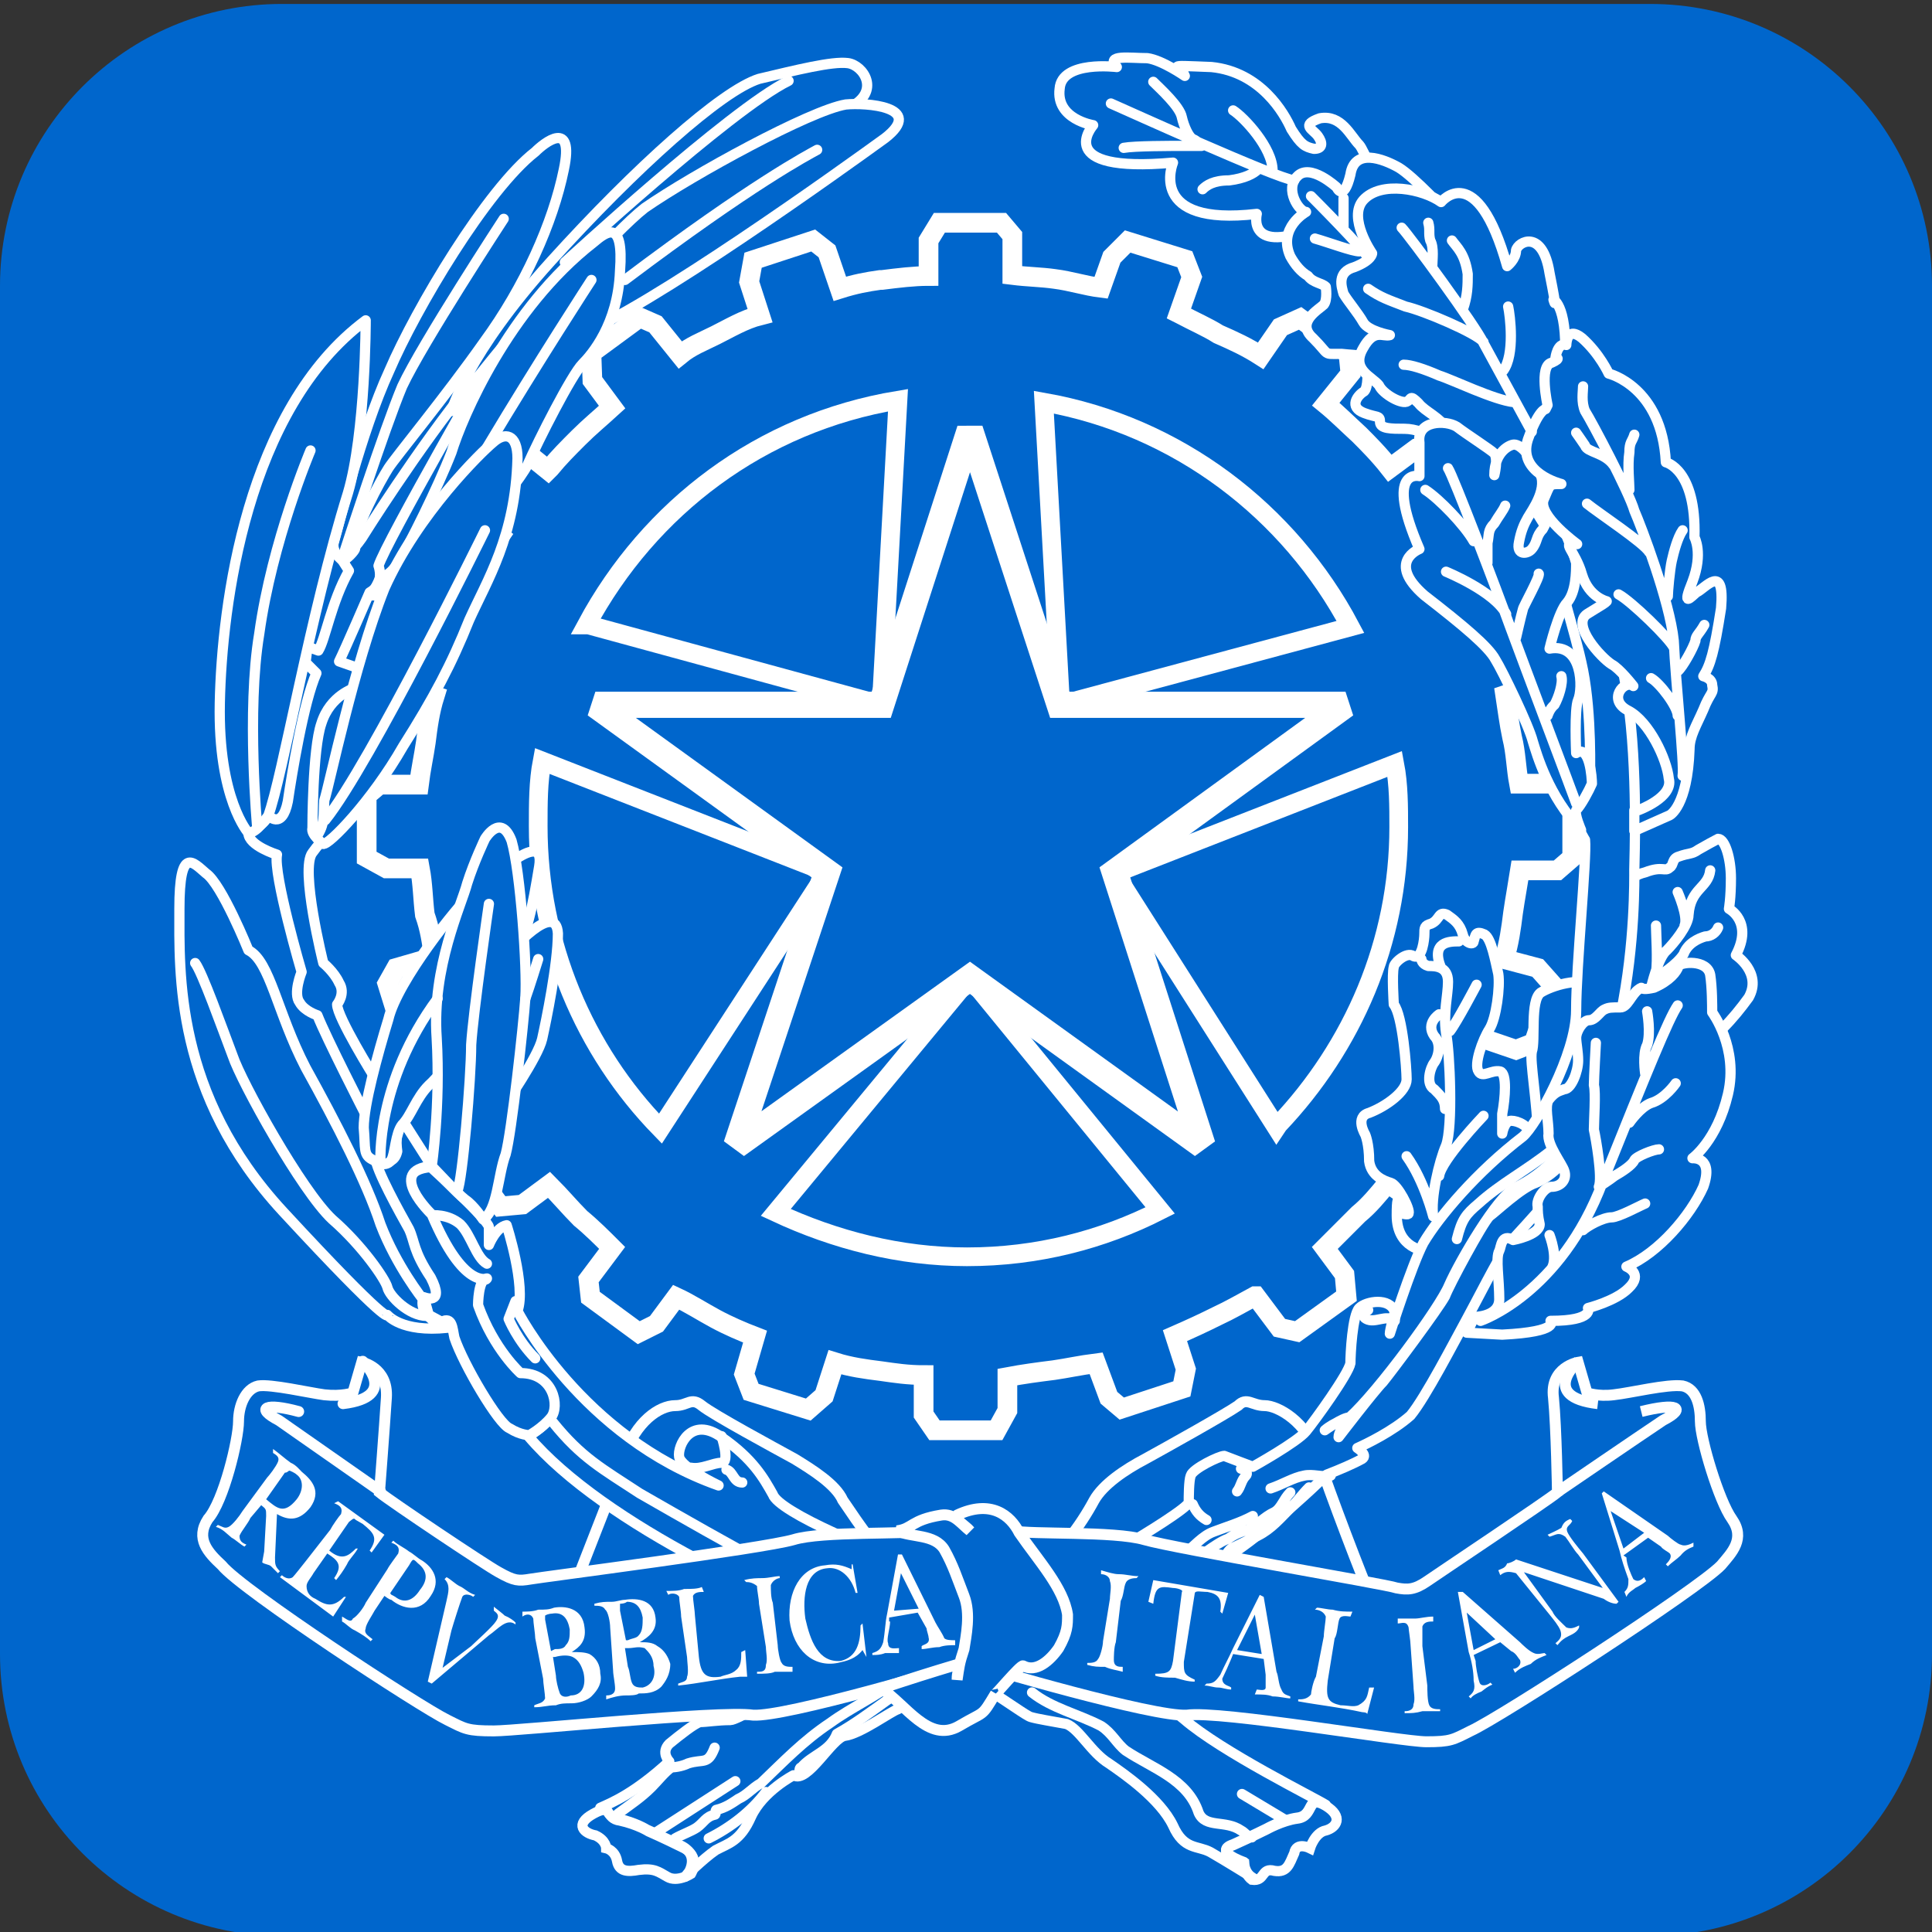 <?xml version="1.0" encoding="utf-8"?>
<!-- Generator: Adobe Illustrator 24.3.0, SVG Export Plug-In . SVG Version: 6.00 Build 0)  -->
<svg version="1.1" id="Layer_1" xmlns="http://www.w3.org/2000/svg" xmlns:xlink="http://www.w3.org/1999/xlink" x="0px" y="0px"
	 viewBox="0 0 196 196" style="enable-background:new 0 0 196 196;" xml:space="preserve">
<rect x="0" y="0" width="196" height="196" fill="#333333" stroke="none"/>
<style type="text/css">
	.st0{fill:#0066CC;}
	.st1{fill-rule:evenodd;clip-rule:evenodd;fill:none;stroke:#FFFFFF;stroke-width:1.997;stroke-miterlimit:2.613;}
	.st2{fill-rule:evenodd;clip-rule:evenodd;fill:none;stroke:#FFFFFF;stroke-width:1.109;stroke-miterlimit:2.613;}
	.st3{fill-rule:evenodd;clip-rule:evenodd;fill:none;stroke:#FFFFFF;stroke-width:1.898;stroke-miterlimit:2.613;}
	
		.st4{fill-rule:evenodd;clip-rule:evenodd;fill:#0066CC;stroke:#FFFFFF;stroke-width:1.037;stroke-linecap:round;stroke-linejoin:round;stroke-miterlimit:2.613;}
	.st5{fill-rule:evenodd;clip-rule:evenodd;fill:none;stroke:#FFFFFF;stroke-width:1.036;stroke-miterlimit:10;}
	.st6{fill:none;stroke:#FFFFFF;stroke-width:1.037;stroke-linecap:round;stroke-linejoin:round;stroke-miterlimit:2.613;}
	.st7{fill-rule:evenodd;clip-rule:evenodd;fill:#0066CC;stroke:#FFFFFF;stroke-width:1.109;stroke-miterlimit:2.613;}
	.st8{fill:none;stroke:#FFFFFF;stroke-width:1.109;stroke-linecap:round;stroke-linejoin:round;stroke-miterlimit:2.613;}
	.st9{fill:none;stroke:#FFFFFF;stroke-width:1.109;stroke-miterlimit:2.613;}
	.st10{fill-rule:evenodd;clip-rule:evenodd;fill:#FFFFFF;}
	.st11{fill-rule:evenodd;clip-rule:evenodd;fill:none;stroke:#FFFFFF;stroke-width:2.657;stroke-miterlimit:2.613;}
</style>
<g>
	<g>
		<path class="st0" d="M167.4,196.4H28.6C12.8,196.4,0,183.6,0,167.8V29C0,13.2,12.8,0.4,28.6,0.4h138.8C183.2,0.4,196,13.2,196,29
			v138.8C196,183.6,183.2,196.4,167.4,196.4z"/>
	</g>
</g>
<g>
	<path class="st1" d="M111.2,138.3c-1.6,0.2-2.9,0.5-4.3,0.7c-1.6,0.2-3.1,0.4-4.7,0.7v3.4l-1.1,2h-6.3l-1.1-1.6v-4
		c-1.6,0-2.9-0.2-4.3-0.4c-1.6-0.2-3.1-0.4-4.7-0.9l-1.1,3.4l-1.6,1.4l-5.8-1.8l-0.7-1.8l1.1-3.8c-1.3-0.5-2.7-1.1-4-1.8
		c-1.3-0.7-2.7-1.6-4-2.2l-2,2.7l-1.8,0.9l-4.9-3.6l-0.2-1.8l2.4-3.2l-0.1-0.1c-0.9-0.9-2-2-3.1-2.9c-1.1-1.1-2-2.2-3.2-3.4l-2.7,2
		l-2.2,0.2l-3.8-5.1l0.7-1.8l3.1-2.2c-0.9-1.3-1.6-2.7-2.3-3.8c-0.7-1.3-1.1-2.9-1.8-4.3l0,0l-3.4,1.1l-2.2-0.7l-1.8-5.8l0.9-1.6
		l3.8-1.1c-0.2-1.6-0.4-2.9-0.9-4.3c-0.2-1.6-0.2-3.1-0.5-4.7h-3.4l-2-1.1v-6.3l1.3-1.1h4c0.2-1.6,0.5-2.9,0.7-4.3
		c0.2-1.6,0.4-3.1,0.9-4.7l-3.4-1.1l-1.6-1.6l2-6.1l1.8-0.4l3.8,1.1c0.5-1.3,1.1-2.7,1.8-4.1c0.7-1.3,1.3-2.7,2.2-4l-2.7-2l-1.1-2
		l3.8-5.2h1.8l3.1,2.5l0.2-0.2c0.9-1.1,1.8-2,2.9-3.1c1.1-1.1,2.2-2,3.4-3.1l-2-2.7L60,35.8l4.9-3.6l1.6,0.7l2.5,3.1
		c1.1-0.9,2.2-1.3,3.6-2c1.4-0.7,2.9-1.6,4.5-2l-1.1-3.4l0.4-2.2l6.1-2l1.4,1.1l1.3,3.8c1.6-0.5,2.7-0.7,4.1-0.9h0.2
		c1.6-0.2,3.2-0.4,4.7-0.4v-3.6l1.1-1.8h6.3l1.1,1.3v4c1.6,0.2,2.9,0.2,4.3,0.4c1.6,0.2,3.1,0.7,4.7,0.9l1.1-3.1l1.6-1.6l5.8,1.8
		l0.7,1.8l-1.3,3.7l0.2,0.1c1.3,0.7,2.7,1.3,3.8,2c1.6,0.7,2.9,1.3,4.3,2.2l2-2.9l2-0.9l4.9,3.6l0.2,2l-2.5,3.1
		c1.1,0.9,2.2,2,3.4,3.1c0.9,0.9,2,2,3.1,3.4l2.7-2l2.3-0.2l3.8,4.9l-0.7,1.8l-3.1,2.2v0.2c0.7,1.1,1.6,2.5,2,3.8
		c0.9,1.3,1.4,2.7,2,4.3l3.4-1.1l2.2,0.4l1.8,5.8l-0.9,1.6l-3.8,1.3c0.2,1.3,0.4,2.9,0.7,4.3c0.4,1.6,0.4,3.1,0.7,4.7h3.4l2,1.1V87
		l-1.5,1.3h-3.8c-0.2,1.3-0.5,2.9-0.7,4.3c-0.2,1.6-0.4,3.1-0.9,4.7l3.4,0.9l1.6,1.8l-2,5.8l-1.8,0.7l-3.8-1.3v0.2
		c-0.5,1.3-1.1,2.7-1.8,3.8c-0.7,1.3-1.3,2.9-2.2,4v0.2l2.7,2l1.1,2l-3.8,4.9H144l-3.1-2.2h-0.2c-0.9,1.1-1.8,2.2-2.9,3.1
		c-1.1,1.1-2.2,2.2-3.4,3.4l2,2.7l0.2,2.2l-5,3.6l-1.8-0.4l-2.4-3.2l-0.1,0c-1.3,0.7-2.5,1.4-3.8,2c-1.4,0.7-2.7,1.3-4.3,2l1.1,3.4
		l-0.4,2l-6.1,2l-1.3-1.1L111.2,138.3L111.2,138.3z"/>
	<path class="st2" d="M101.5,158.9c0,0,6.1-1.8,7-2.9c0.9-1.1,1.8-2.5,2.5-3.8c0.9-1.6,3.1-3.1,5.2-4.2c2-1.1,8.1-4.5,9.4-5.4
		c0.9-0.9,1.4,0,2.7,0c1.3,0,4.3,1.6,5.4,5.2c1.1,3.4,4.7,12.8,5.4,14.3c0.4,1.4-8.3,4.9-11.5,5.8c-2.9,0.9-9.2,0.9-11.2-0.2
		c-2-1.1-14.4-6.3-15.3-6.3C100.2,161.4,101.5,158.9,101.5,158.9L101.5,158.9z"/>
	<path class="st2" d="M95.2,158.9c0,0-6.3-1.8-7-2.9c-0.9-1.1-1.8-2.5-2.7-3.8c-0.7-1.6-3.1-3.1-4.9-4.2c-2-1.1-8.3-4.5-9.4-5.4
		c-1.1-0.9-1.4,0-2.7,0c-1.6,0-4,1.6-5.2,5.2c-1.1,3.4-5,12.8-5.4,14.3c-0.7,1.4,7.9,4.9,11,5.8c3.1,0.9,9.4,0.9,11.2-0.2
		c2-1.1,14.6-6.3,15.3-6.3C96.3,161.4,95.2,158.9,95.2,158.9L95.2,158.9z"/>
	<path class="st3" d="M55,77.2c-0.4,2.1-0.4,4.3-0.4,6.6c0,11.9,4.7,22.8,12.4,30.7l16.9-26L55,77.2L55,77.2z"/>
	<path class="st3" d="M137,63.6c-6.2-11.7-17.5-20.4-31.1-22.8l1.7,30.7L137,63.6L137,63.6z"/>
	<path class="st3" d="M91.1,40.6c-13.9,2.3-25.2,10.9-31.6,22.8h0.2l29.7,8.1L91.1,40.6L91.1,40.6z"/>
	<path class="st3" d="M129.7,114.1c7.5-7.9,12.2-18.5,12.2-30.2c0-2.1,0-4.3-0.4-6.4l-28.4,11.1l16.4,25.8L129.7,114.1L129.7,114.1z
		"/>
	<path class="st3" d="M78.7,123c6,2.8,12.6,4.5,19.4,4.5c7.1,0,13.7-1.7,19.6-4.7L98.4,99.2L78.7,123L78.7,123z"/>
	<path class="st4" d="M158.8,126.4c0,0-2.2-5.2-2.7-10.3c-0.2-4.9-0.9-8.3-0.7-9.4c0.4-1.1-0.2-5.2,0.9-6c1.1-0.7,4-1.6,5.4-0.7
		c0,0,2.5-6.5,2.7-8.1c0-1.3,0.4-2.9,2.5-3.4c1.8-0.7,2,0,2.5-0.5c0.4-0.2,0.2-0.9,0.9-1.1c1.1-0.4,1.3-0.2,2-0.7
		c0.7-0.4,1.6-0.9,2-1.1c0.7,0,1.3,2,1.3,4c0,2-0.2,3.1-0.2,3.1s2.5,1.3,0.7,4.7c0,0,2.7,1.8,1.3,4.3c-1.6,2.2-3.4,4.2-5.6,5.4
		c0,0,3.1,3.1-2.5,8.1c-5.4,4.9-4.3,3.8-4.3,3.8s3.2,2.5-2.7,6.3C156.5,128.7,158.8,126.4,158.8,126.4L158.8,126.4z"/>
	<path class="st4" d="M144.6,126.9c0,0-2.9-0.2-2.9-3.6c0-3.4,0.5-0.2,0.5-0.2s0.7,0.2,0.7,0c0.2-0.4-1.1-2.9-1.8-3.1
		c-0.7-0.2-2-0.7-2.2-2.2c0-1.8-0.4-2.7-0.4-2.7s-1.1-1.8,0.4-2.2c1.8-0.7,3.8-2.2,3.8-3.4c0-1.1-0.4-6.5-1.3-7.6c0,0-0.2-3.1,0-3.8
		c0-0.4,1.3-1.6,2-1.1c0.9,0.4,1.1-1.8,1.1-2.2c0-0.7,0-0.9,0.7-1.1c0.9-0.4,0.7-1.3,1.6-0.9c0.7,0.5,1.3,0.9,1.6,2
		c0.2,0.9,1.1,1.1,1.1,0.7c0.2-0.7,0.2-1.1,1.1-0.7c0.7,0.4,1.1,2.7,1.4,4c0.2,1.3-0.2,4.5-0.9,5.6c-0.7,1.1-1.6,3.6-1.1,4.3
		c0.4,0.7,1.3-0.2,2.2,0c0.7,0.2,0.5,2.7,0.2,4.3c0,1.3,0,2,0,2s0.2-1.3,0.9-1.3c0.7,0,1.8,0.5,2.2,1.6
		C155.6,115.9,144.6,126.9,144.6,126.9L144.6,126.9z"/>
	<path class="st4" d="M108.2,165.6c-15.7,4.7-16.2,7.4-17.1,7.8c-0.7,0.2-3.8,2.5-5.4,2.7c-1.3,0.2-3.8,4.9-5.2,4
		c0,0-3.1,1.6-4.3,4.2c-1.1,2.5-2.3,2.7-3.6,3.4c-1.3,0.9-3.1,2.7-3.1,2.7l0.4-0.5c0,0,1.1-1.8-0.9-2.7c-1.8-0.9-3.4-1.6-3.4-1.6
		s-1.1-0.7-2.9-1.1c-1.3-0.2-0.9-1.3-1.8-1.1c1.1-0.5,3.4-1.4,7-4.7c0,0-0.9-0.9,0-1.8c1.1-0.9,2.5-2,3.1-2.2c0.7,0,1.8-0.2,3.1-0.2
		c1.3,0,15.3-9,18.4-10.8c0.9-0.5,13.7-6.3,15.5-6.3c1.6,0,4.7,0.2,6.3-0.7c1.6-0.9,6.3-3.8,6.3-4.3c0-0.5,0-2.2,0.2-2.7
		c0.2-0.7,2.9-2,3.4-2c0.5,0.2,2.9,1.1,2.9,1.1s4.5-2.5,5.4-3.6c0.9-1.1,4.3-5.8,4.5-6.9c0-0.9,0.2-4.9,0.9-5.6
		c0.7-0.7,3.1-1.1,3.6,0.4c0,0-0.5,1.8-0.5,2.2c0,0,2.2-6.9,3.4-9.2c1.6-2.7,5.4-7.2,10.1-10.8c1.3-1.1,5.4-8.3,5.4-12.8
		c0-4.5,1.1-15.5,0.9-17.3c0,0-2.2-3.4-0.2-4.5c0,0,0.9-2,0.7-2c0,0,0.2-6.1-0.7-10.7c-0.9-4.5-2.7-9-2.3-10.5l3.2-1.1
		c0,0,2.5,6.7,3.6,14.3c1.1,7.4,0.7,16.6,0.7,17.5c0,1.8,0.4,26.4-12.1,32.3c-1.8,0.9-5.6,7.4-6.7,9.9c-0.9,2.2-7.2,10.8-10.1,13.4
		c0,0-1.6,0.5-2.5,1.3c0,0,1.8-1.3,2.5-1.3c0.4,0-1.1,1.1-1.1,2c0,0,3.6-4.7,4.5-5.6c0.9-1.1,5.6-7.4,6.3-8.7
		c0.4-1.1,3.8-7.4,4.5-8.1c0.7-0.5,3.2-2.9,4.7-3.4c1.6-0.7,2.5-1.8,2.9-2.2c0.5-0.4,2.2-0.4,2.2-0.4s-6.5,7.4-7.9,8.8
		c-1.1,1.6-3.2,5.8-4.3,7.8c-1.1,2-4.1,7.8-5.6,9.6c-1.8,1.6-4.5,2.9-5.4,3.3c0,0,1.1,0.7,0.5,1.1c-0.9,0.5-2.3,1.1-3.6,1.6
		c0,0-9.7,9.6-14.6,10.5C118.1,160.7,110,165,108.2,165.6L108.2,165.6z"/>
	<path class="st5" d="M70.1,190.1c0,0,1.1-1.8-0.9-2.7c-1.8-0.9-3.4-1.6-3.4-1.6s-1.1-0.7-2.9-1.1c-1.6-0.2-0.7-1.8-2.7-0.7
		c-2,1.1-0.9,2,0.2,2.2c1.1,0.5,1.1,1.3,1.1,1.3s0.9,0.2,1.1,1.3c0.2,1.1,1.1,1.1,2.2,0.9c1.6-0.2,2,0.2,2.9,0.7
		C68.7,191,70.1,190.1,70.1,190.1L70.1,190.1z"/>
	<path class="st6" d="M74.6,180.7l-7.9,5.1 M72.5,177.3c-0.7,1.8-1.1,1.1-2.7,1.6c-0.4,0.2-1.1,0.4-1.8,0.4 M68.1,179.3
		c-0.7,0.5-1.4,1.4-2,2c-1.1,1.1-2.2,1.8-3.4,2.7 M135,149.7c-0.9,0.2-1.8-0.2-2.7,0c-1.1,0.2-2.2,0.9-3.4,1.3 M122.4,154.2
		c-0.7-0.4-1.1-0.9-1.4-1.6 M125.5,151.3c0.4-0.5,0.4-1.1,0.9-1.6c0.2-0.2,0-0.4,0-0.7c0-0.2-0.2,0-0.5,0 M138.8,132.9
		c-0.2,0-0.2,0-0.4,0c0,0.4-0.2,0.7,0.2,0.9c0.9,0.5,2-0.5,2.9,0.2c0-0.2,0-0.2,0-0.2 M68.5,186.5c0.7-0.4,1.6-0.7,2.2-1.1
		c0.7-0.5,0.9-1.1,1.8-1.3c0.2,0,0-0.5,0.2-0.5c0.9-0.2,1.6-0.7,2.2-1.1c0.9-0.4,1.4-1.1,2.3-1.6c2.3-2.2,4.3-4.3,7-6.1
		c2.2-1.6,4.7-2.7,6.7-4.3 M81.1,179.8c0-0.2,0-0.5,0.2-0.5c1.1-1.3,2.9-1.6,3.6-3.4c3.6-2,6.5-4.9,10.3-6.5 M71.9,186.5
		c2.2-1.1,4.3-2.7,5.8-4.7 M120.2,157.6c0.9-0.7,1.8-1.8,2.9-2.2c1.3-0.5,2.7-0.9,4-1.6 M122.4,157.4c0.7-0.5,1.6-1.1,2.2-1.3
		c0.7-0.5,1.3-0.7,2-0.9c0.9-0.4,1.6-1.3,2.7-1.8c0.7-0.4,0.9-1.3,1.6-2 M123.8,158.5c0.4-0.4,0.7-1.1,1.1-1.4
		c0.9-0.4,1.8-0.9,2.7-1.3c1.4-0.7,2.3-1.8,3.4-2.9c0.7-0.7,1.1-1.3,1.8-2 M147.8,125.7c0.5-2,0.9-2.5,2.2-3.6
		c2.2-2,4.9-3.4,7.4-5.4c0.5-0.2,0.7-0.7,0.9-1.1"/>
	<path class="st4" d="M127.1,190.5c-0.9-0.5-0.9-1.6-0.9-1.6s-3.2-1.1-1.1-1.8c2-0.9,3.4-1.6,3.4-1.6s1.6-0.9,3.1-1.1
		c1.8-0.2,0.9-2.5,2.9-1.3c-1.1-0.7-10.6-5.4-14.4-8.7c-4.1-3.4-20.5-13.5-25.8-15.2c-5.4-1.6-15.3-5.8-15.9-7.6
		c-0.9-1.6-2-3.6-5.2-5.8c-3.1-2.2-4.5,0.9-4.3,2c0.2,1.1,4,2.9,4,2.9c-13.9-4.9-20.4-17.7-20.4-17.7c0.9-2.5-1.1-8.7-1.1-8.7
		c-1.1,0.2-1.8,2-1.8,2s0-0.9,0-1.8c0-0.7-5.9-6.1-5.9-6.1c-4.7,0.4,0,4.9,0,4.9c3.2,7.6,5.6,6.5,5.6,6.5c-0.9,0-0.9,2.7-0.9,2.7
		c1.6,4.5,4.3,6.9,4.3,6.9c3.4,0,4,3.4,3.1,4.5c-0.9,1.1-2.2,1.8-2.2,1.8c7.6,9,26.3,17.5,34.8,20c8.3,2.5,15.3,8.3,16.2,8.5
		c0.7,0.2,2,0.4,3.6,0.7c1.3,0.5,2.5,2.9,4.3,4c1.6,1.1,5.2,3.6,6.5,6.3c1.1,2.5,2.5,2,3.8,2.7C124.2,188.7,127.1,190.5,127.1,190.5
		L127.1,190.5z"/>
	<path class="st5" d="M126.2,189c0,0-3.2-1.1-1.1-1.8c2-0.9,3.4-1.6,3.4-1.6s1.6-0.9,3.1-1.1c1.8-0.2,0.9-2.5,2.9-1.3
		c1.8,1.1,1.1,2.2,0,2.5c-1.1,0.2-1.6,1.8-1.6,1.8s-1.4-0.7-1.6,0.5c-0.5,1.1-0.7,2-2,1.8c-1.4-0.4-0.9,1.1-2.3,0.9
		C126.2,190.1,126.2,189,126.2,189L126.2,189z"/>
	<path class="st6" d="M73.2,145.7c0,0,0.9,2.7,0,2.7c-0.9,0-2,0.7-3.1,0.5 M43.8,123.3c0,0,1.6-0.2,2.9,0.9c1.1,1.1,1.6,3.4,2.7,4
		 M52.3,132l-0.7,1.8c0,0,0.9,2.2,2.7,4 M74.8,157.1c-4-2.2-9.9-5.6-9.9-5.6c-3.8-2.5-5.9-3.6-8.8-7.2 M126,182l4.5,2.7
		 M104.7,171.7c2,1.6,4.7,2.2,7,3.4c1.1,0.7,1.6,1.8,2.5,2.5c2.7,1.8,6.3,2.9,7.4,6.3c0.7,1.6,2.7,0.7,4.3,1.8
		c0.4,0.2,0.7,0.7,1.1,0.7 M73.7,149.1c0.7,0.2,0.7,1.3,1.6,1.3"/>
	<path class="st4" d="M43.8,118.3c-4.7,0.4,0,4.9,0,4.9c3.2,7.6,5.6,6.5,5.6,6.5c-0.9,0-0.9,2.7-0.9,2.7c1.6,4.5,4.3,6.9,4.3,6.9
		c3.4,0,4,3.4,3.1,4.5c-0.9,1.1-2.2,1.8-2.2,1.8s-0.9,0-2-0.7c-1.1-0.4-4.7-6.5-5.6-9.2c-0.2-0.9-0.2-2.2-1.3-1.6l-1.3-0.7l-0.5-1.8
		c0,0,2.2,0.9,0.7-2c-1.8-2.7-1.6-3.6-2.2-4.9c-0.9-1.6-3.4-6.1-3.4-7.2c0,0,1.8,1.1,2.2-0.7c0,0-0.4-2.5,0.7-2.9L43.8,118.3
		L43.8,118.3z"/>
	<path class="st4" d="M31.7,84c-0.2,0.7,1.1,1.6,1.1,1.6s0.2-0.9-1.1,0.9c-1.3,1.6,1.1,11.2,1.1,11.2s1.1,0.9,1.6,2
		c0.7,1.1-0.2,2.2-0.2,2.2c0,1.3,3.8,7.4,3.8,7.4c-0.4,1.6-0.9,3.8-0.9,3.8s-4-7.8-4.9-10.1c0,0-1.3-0.4-1.8-1.3
		c-0.7-0.9,0.2-3.1,0.2-3.1s-2.9-9.9-2.5-11.9c0,0-2.9-0.9-2.9-2.2c0,0,1.8-0.9,2-1.8c0,0,1.4,1.6,2-1.4c0.4-2.7,1.6-10.1,2.9-13
		L31,67.2l0.2-1.6l1.1,0.4c0.7-1.1,1.3-4.9,3.1-8.1l-0.7-1.1c0,0,1.1-0.9,2-2.2c0,0,5.6-9,11.2-15.9c5.6-6.7,2.7-3.6,2.7-3.6
		S39.1,55.1,38.4,57.4c0,0,0.7,1.8-0.9,2.7c0,0-2.5,5.8-3.1,7l2,0.7l-0.4,2c0,0-2.5,0.7-3.4,3.6C31.7,76,31.7,84,31.7,84L31.7,84z"
		/>
	<path class="st4" d="M45.4,134.7c0,0-2.9-0.9-2.5-2.9c0,0-2.7-3.4-4.3-7.6c-1.4-4.3-4.5-10.3-7.6-15.9c-2.9-5.6-3.6-10.8-5.8-11.9
		c0,0-2.7-6.7-4.3-7.8c-1.3-1.1-2.7-2.9-2.7,3.6c0,6.5-0.5,18.8,10.5,30.7c11,11.9,10.6,10.5,10.6,10.5S40.7,135.2,45.4,134.7
		L45.4,134.7z"/>
	<path class="st4" d="M51.2,112.1c0,0,3.4-4.9,3.8-6.7c0.4-1.8,1.6-7.6,1.6-10.7c-0.2-3.4-4.7,1.6-5.6,2.7L51.2,112.1L51.2,112.1z"
		/>
	<path class="st4" d="M45.8,41.7c0,0,1.6-5.8,10.1-15.2C64.5,17,73.2,9.2,77,8c3.8-0.9,7.4-1.8,9-1.6c1.6,0.2,3.4,2.9,0.2,4.5
		c-3.4,1.6-26.7,15.9-28.5,17c-2,1.1-10.3,11.7-10.3,11.7S46.5,41.2,45.8,41.7L45.8,41.7z"/>
	<path class="st4" d="M37.9,117.7c0,0,1.1,0.9,1.8,0c0.4-0.7,0.4-2.7,1.1-3.6c0.9-0.9,1.4-2.7,2.7-4c1.6-1.4,6.7-8.1,8.3-11.9
		c1.8-3.8,2.2-6.1,2.9-10.3c0.7-4.3-5.4,1.8-7,2.9c-1.1,0.9-7.4,8.7-8.3,12.6c-1.1,3.6-2.5,8.7-2.5,11
		C37.1,116.6,36.8,117.2,37.9,117.7L37.9,117.7z"/>
	<path class="st4" d="M49,123.7c0,0-0.9-1.4-1.8-2c-0.9-0.7-2.9-2.9-3.4-3.4c0,0,0.9-6.1,0.5-13c-0.5-7.2,2.5-13.4,3.1-15.7
		c0.7-2.2,1.8-4.5,1.8-4.5s1.6-2.7,2.7,0.2c0.9,3.1,1.6,13,1.4,15.9c-0.2,2.9-1.4,13.7-2,15.9C50.5,119.2,50.5,122.8,49,123.7
		L49,123.7z"/>
	<path class="st4" d="M46.7,42.6c0,0,1.8-4.3,7-9.4c1.4-1.3,8.5-9.6,11.7-12.1c4.9-3.4,16.8-9.9,20.4-10.5c2-0.2,8.1,0.2,4,3.4
		c-4,2.9-24.3,17.5-31.2,20L46.7,42.6L46.7,42.6z"/>
	<path class="st4" d="M38.6,58.5c0,0,0.7,0.2,1.8-1.4c1.1-1.8,4-7.6,5.4-11.2c1.1-3.6,5.8-14.6,14.4-21.3c1.3-1.1,3.1-2.5,2.7,2.9
		c-0.2,5.4-2.9,8.5-3.8,9.4c-1.1,1.1-4.5,7.8-5.6,10.3c-1.1,2.2-10.1,13.5-15.9,13.2C37.5,60.5,38.2,59.6,38.6,58.5L38.6,58.5z"/>
	<path class="st4" d="M34.8,56.9c0,0-1.3-0.9-0.9-2c0.4-1.3,2.7-11,5.6-17.3c2.7-6.3,9.9-18.4,14.8-22.2c0.9-0.9,4-3.4,2.9,1.8
		c-1.1,5.4-4,11.9-8.1,17.5c-3.8,5.4-9,11.7-9.7,12.8c-0.7,1.1-3.6,6.3-3.4,8.1C36.2,55.6,35.5,56.5,34.8,56.9L34.8,56.9z"/>
	<path class="st4" d="M32.1,84.9c0,0,0.2,0.4,0.7,0.7c0.5,0.2,4.9-4.3,8.1-9.9c3.1-4.9,4.9-8.3,6.7-12.8c1.8-4,4.7-8.5,4.9-16.4
		c0-2.5-1.3-2.7-2.5-1.6c-1.1,0.9-7.6,7.2-11,14.8c-3.1,7.8-5.6,20-6.1,21.5C32.8,82.7,33,83.6,32.1,84.9L32.1,84.9z"/>
	<path class="st4" d="M27.2,82.8c0-0.1-1.1,1.7-2,1.7c0,0-3.1-3.4-2.9-13.2c0.2-9.9,2.7-29.8,14.8-38.8c0,0,0,11.4-1.8,17.5
		C31.4,62.5,28.7,78.7,27.2,82.8L27.2,82.8z"/>
	<path class="st6" d="M19.8,97.7c0.7,0.9,2.7,6.5,3.8,9.4c0.9,2.7,7,13.7,10.1,16.6c3.1,2.7,5.4,6.1,5.6,6.9c0.2,0.9,2.2,2.9,4,2.9
		 M38.6,117.9c0,0-0.5-8.1,5.8-16.6 M49.6,91.7c0,0-1.6,11-1.8,14.3c0,3.4-0.9,13.9-1.4,14.8 M54.6,97.3c0,0-0.9,2.9-1.3,4 M26.1,84
		c0,0-1.1-11.9,0.2-19.7c1.3-9.4,5.2-18.6,5.2-18.6 M49.2,53.8c0,0-11.7,23.8-16.2,29.4 M35,55.8c0,0,4-12.3,5.8-16.6
		c2-4.3,10.3-17,10.3-17 M57.3,26.6c0,0,16.8-15.5,22.7-18.4 M82.9,15.2c-0.9,0.5-6.5,3.4-19.5,13.2 M60,28.4c0,0-5.4,8.3-10.6,17"
		/>
	<path class="st4" d="M110.9,12.7c0,0-4.3,4.9,8.1,3.8c0,0-2.7,6.5,8.5,5.2c0,0-1.1,4.3,6.1,1.3c7.4-2.7,9.9,5.2,9.9,5.2
		s-4.7-12.5-5.6-13.5c-0.9-0.9-1.8-3.1-4-2.7c-2,0.7-0.7,1.1-0.2,1.8c0.5,0.7,0.5,1.3-0.4,1.3c-0.9-0.2-1.3-0.4-2.3-2
		c-0.7-1.6-3.1-5.8-8.1-6.3c-5.2-0.2-3.1-0.2-2.7,0.9c0,0-2.3-1.6-3.8-1.8c-1.8,0-4.3-0.4-3.1,0.9c0,0-5.6-0.7-5.8,2.2
		C107.1,12.1,110.9,12.7,110.9,12.7L110.9,12.7z"/>
	<path class="st4" d="M135.6,19c0,0-2.7-2.5-4-1.1c-1.3,1.3,0.2,3.6,0.9,3.6c0,0-2.9,1.6-1.6,4.5c0.5,0.9,1.1,1.6,1.8,2
		c0.5,0.7,1.4,0.7,1.8,1.1c0,0,0.2,1.3-0.2,1.8c-0.5,0.5-2.9,1.8-1.1,3.4c1.8,1.8,0.9,1.6,2.9,1.6c1.8,0.2,2.3,0,2.5,0.9
		c0.2,0.9,0.2,2.5-0.2,2.9c-0.7,0.4-1.6,1.6,0,2.2c1.3,0.5,1.6,0.2,1.6,0.9c0,0.7,1.1,0.7,2.5,0.7c1.1,0,2.3,0.5,3.6,1.1
		c1.1,0.7,9.2,3.1,9.2,3.1s-6.7-23.8-7.6-25.1c-0.9-1.1-4.3-4.7-5.8-5.6c-1.6-0.9-4.5-2-4.9,0.7C136.3,20.6,135.6,19,135.6,19
		L135.6,19z"/>
	<path class="st4" d="M139.2,25.7c0,0-2.5-3.6-0.9-5.4c1.8-2,6.1-1.1,7.9,0.2c0,0,3.6-4.5,6.7,6.5c0,0,0.9-0.7,0.9-1.6
		c0.2-0.9,2.7-2.2,3.4,2.3c0.9,4.5,0.4,2.7,0.4,2.7s1.6,0.7,1.1,7.2c-0.5,6.5,2,18.6,2,18.6l-2,0.4c0,0-3.8-6.5-4.7-7.2
		c-0.9-0.4-6.5-4.7-7.2-5.8c-0.7-1.3-2.2-1.8-2.9-2.7c-0.9-0.9-0.7-0.4-1.1-0.2c-0.5,0.4-2.5-0.7-2.9-1.6c-0.7-0.9-2.9-1.6-1.6-3.8
		c1.1-2,2-1.1,2.7-1.3c0,0-2.2-0.4-2.7-1.3c-0.5-0.9-1.6-2.2-2-2.9c-0.2-0.7-0.7-2.2,1.1-2.7C139.2,26.4,139.2,25.7,139.2,25.7
		L139.2,25.7z"/>
	<path class="st4" d="M159.9,57.1c0,0-1.1-3.8-2-4.3c-0.9-0.5-0.9,0-1.4,0.9c-0.7,0.7-0.5,1.3-1.1,2c-0.4,0.5-1.6,0.7-1.3-0.7
		c0.2-1.1,0.5-1.8,0.9-2.5c0.4-0.7,2.2-3.1,1.1-4.7c-0.9-1.6-1.8-2.7-2.5-2.7c-0.4,0-2,0.7-2,3.1c0,0,0.4-1.6,0-2.2
		c-0.4-0.4-2.9-2-3.8-2.7c-1.1-0.7-4.1-0.7-3.8,1.6c0,2.2,0,3.4,0,3.4s-3.6-0.9,0,7.4c0,0-3.4,1.3,0.5,4.7c4,3.1,6.5,5.2,7.2,6.5
		c0.7,1.1,3.4,6.7,3.8,8.3c0.4,1.3,1.6,5.6,4.9,9c0,0-0.7-1.6-0.5-2c0.5-0.5,1.3-2,1.6-2.7c0-0.5-0.2-4-1.6-3.1c0,0-0.2-4.5,0.2-5.4
		c0.5-1.1,0.5-5.8-2.9-5.2c0,0,0.9-3.8,1.8-4.7C159.9,60,159.9,58,159.9,57.1L159.9,57.1z"/>
	<path class="st4" d="M166.2,82.2c0,0,3.6-1.3,3.1-3.2c-0.2-2-2-5.8-4.1-6.9c-2.2-1.1-0.4-3.2,0.5-2.5c0,0-1.4-1.8-2.2-2.2
		c-1.1-0.7-4.1-4-2.5-5.1c1.8-1.1,1.8-1.1,2-1.3c0,0-1.8-0.4-2.5-2.7c-0.7-2.5-2.3-3.4-0.5-3.1c0,0-4-2.9-3.4-4.5
		c0.7-1.6,0.5-1.6,1.8-1.6c0,0-4.5-1.1-3.4-4.5c1.1-3.1,1.8-3.1,1.8-3.1l0.2-0.4c0,0-0.9-4,0.4-4.3c1.1-0.5,0.4-0.5,0.4-0.5
		s0.2-1.6,1.1-1.3c0,0,0-2,1.6-0.7c1.8,1.6,2.7,3.6,2.7,3.6s5.4,1.3,5.8,9c0,0,3.1,0.7,2.9,7.6c0,0,0.9,1.6-0.2,4.5
		c-1.1,2.7-0.2,1.6,0.4,1.1c0.9-0.4,2.9-3.1,2.5,1.6c-0.7,4.5-1.1,5.8-1.8,6.9c0,0,0.9,0.2,0.9,0.9c0.2,0.9-0.2,0.7-0.9,2.5
		c-0.7,1.6-1.4,2.7-1.4,4c-0.2,5.8-2,6.7-2,6.7l-3.6,1.6V82.2L166.2,82.2z"/>
	<path class="st4" d="M149.6,133.6c0,0,2.5,0,2.5-1.8c0-2-0.4-4.2,0-4.9c0.2-0.4,0.2-1.8,1.4-1.1c0,0,2.7-0.5,2.7-1.6
		c-0.2-0.9-0.2-1.3-0.2-1.8c-0.2-0.7,0.7-2,1.4-2c0.9,0,1.6-0.7,1.3-1.6c-0.2-0.7-1.8-2.7-1.6-3.8c0-1.3-0.4-2.7,0-3.4
		c0.7-0.9,1.1-0.9,1.6-1.1c0.7,0,1.4-1.8,1.4-2.9c0-0.9-0.2-1.8-0.2-2.3c0-0.7,0.7-1.8,1.3-1.8c0.7,0,1.1-0.9,1.6-1.1
		c0.4-0.2,0.7-0.2,1.6-0.2c0.7,0,1.1-1.3,1.8-1.8c0.7-0.5-0.2,0.2,1.6-0.2c1.6-0.7,2.3-1.6,2.5-2.2c0.2-0.4,2.9-0.7,3.2,0.9
		c0.2,1.3,0.2,3.1,0.2,3.8c0,0,2.7,3.6,1.6,8.3c-1.1,4.7-3.6,6.5-3.6,6.5s2.2-0.2,1.1,2.9c-1.3,2.9-4.5,6.7-7.8,8.1
		c0,0,1.8,0.7,0.2,2.2c-1.3,1.3-4.1,2-4.1,2s0.7,1.3-3.8,1.3c0,0,1.1,1.1-4.9,1.4l-3.6-0.2L149.6,133.6L149.6,133.6z"/>
	<path class="st6" d="M144.2,97.3c0,0,0,0.5,0.7,0.7c0.7,0,2,0,2,1.6c0,1.4-0.5,3.1-0.2,5.2c0.4,2,0.7,9.6,0,11.4
		c-0.7,1.6-1.6,5.4-1.3,7.2c0,0-0.9-3.6-2.7-6.1 M150.5,113.2c0,0-4.3,4.5-4.5,6.1 M148,95.5c-0.9,0-2.9,0-1.8,2.7 M149.8,99.9
		c0,0-2,3.8-2.7,4.7 M146,102.9c0,0-1.4,0.9-0.5,2.2c0.7,0.7,0.5,2,0,2.7c-0.4,0.5-0.9,2.2,0,2.7c0.7,0.7,1.1,1.1,1.1,2 M150.2,134
		c0,0,8.1-2.7,12.4-14.1c4.5-11.2,6.7-16.6,7.6-17.9 M167.1,102.6c0,0,0.4,2.2,0,3.4c-0.5,0.9-0.2,2.9-0.2,2.9 M165.3,113.9
		c0,0,1.1-1.6,2.2-2c1.4-0.4,2.5-2,2.5-2 M161.9,105.8c0,0-0.2,3.6-0.2,4.3c0.2,0.7,0,3.6,0,4.5c0.2,0.9,0.9,4.9,0.5,5.8
		c0,0,1.1-0.7,1.6-1.1c0.7-0.4,1.8-1.1,2-1.6c0.2-0.4,2-1.1,2.5-1.1 M166.9,122.1c-0.5,0.2-2.7,1.4-3.4,1.4c-0.9,0-2.5,0.9-2.9,1.3
		 M157.2,125.3c0,0,0.9,2.3,0.2,3.4 M167.5,100.2c0,0,0.7-3.1,1.6-3.8c0.7-0.7,2.2-2.5,2.2-3.6c0.2-2.7,2-2.7,2.2-4.5 M170.2,90.5
		c0,0,1.1,2.5,0.7,3.4 M174.3,94.1c-0.2,0.5-0.7,0.9-1.3,0.9c-0.7,0.2-1.8,0.7-2.2,1.8c-0.7,1.1-2.5,2.2-2.5,2.2 M168,93.9
		c0,0.7,0.2,3.6,0,4.7 M160.6,39.2c0,0.5-0.2,1.6,0.2,2.5c0.7,1.1,4.5,8.3,5,10.1c0.7,1.6,3.6,9.2,4,13.2c0.2,4.3,1.1,12.6,0.9,13.7
		 M167.5,68.8c0.9,0.5,2.7,2.9,2.7,3.8 M172.9,63.4c-0.5,0.9-0.9,1.1-0.9,1.6c-0.2,0.7-1.3,2.7-1.8,3.1 M164.2,60.3
		c1.3,0.7,5.2,4.5,5.6,5.4 M170.7,53.8c-0.5,0.7-0.9,2.2-1.1,3.1c-0.2,0.9-0.4,3.1-0.4,3.6 M161,51.1c1.1,0.9,5.8,4,6.3,4.9
		 M165.8,44.1c-0.2,0.7-0.5,0.7-0.5,1.8c-0.2,1.3,0,3.1,0,3.8 M159.9,43.9c0,0,0.5,0.7,0.9,1.3c0.2,0.7,2,0.7,2.9,2 M146.9,47.5
		c0.5,0.7,5,12.5,6.3,16.1c1.4,3.8,6.5,17.3,6.7,17.9 M157,72.6c0,0,0.2-0.7,0.7-1.1c0.4-0.7,0.9-2.2,0.7-2.9 M153.8,64.7
		c0,0,0.5-2.2,0.7-2.9c0-0.2,1.8-3.4,1.6-3.6 M150.9,57.1c0,0,0-0.9,0-2c0.2-0.9,0-1.3,0.7-2c0.4-0.7,0.9-1.3,1.1-1.8 M144.6,49.7
		c1.4,0.9,4,3.6,4.9,5.2 M146.7,58c0,0,4.9,2,6.1,4.3 M142.2,23.1c0.7,0.7,7.6,10.1,8.3,11.7c0.7,1.3,4.9,9,4.9,9 M144.9,22.6
		c0.2,0.7,0,1.1,0.2,1.8c0.4,0.7,0.2,2,0.2,2.7 M147.3,24.4c0.5,0.7,1.3,1.3,1.6,3.4c0,1.1,0,2.2-0.5,3.6 M153,31.1
		c0.2,0.9,0.7,4.9-0.5,6.5 M138.8,29.3c1.3,0.9,2,1.1,3.8,1.8c1.8,0.4,7.2,2.7,7.9,3.6 M142.4,37c0.7,0,2,0.4,3.6,1.1
		c1.3,0.4,5.6,2.5,7.6,2.7 M133,19.9c0,0,5.6,5.6,5.8,6.3 M136.3,20.1v2.9 M133.4,24.2c1.4,0.4,3.8,1.3,4.5,1.3 M112.7,10.5
		c1.6,0.7,16.8,7.6,18.6,7.8 M125.1,11.2c1.1,0.7,4,3.8,4,6.1 M122,19.2c0.4-0.4,1.1-0.9,2.7-0.9c1.6-0.2,2.5-0.7,2.9-1.1 M117,8.3
		c0.7,0.7,2.7,2.5,2.9,3.6c0.2,0.9,0.7,2,1.1,2.2c0.5,0.2,0.9,0.7,0.9,0.7s0,0-1.6,0c-1.6,0-5.2,0-6.3,0.2"/>
	<path class="st7" d="M101.1,167c0,0-2.2,1.1-3.4,1.8c-1.1,0.4-18,5.4-21.3,5.2c-3.4-0.5-23.8,1.6-26.3,1.6c-2.7,0-2.9-0.2-4.7-1.1
		c-2.7-1.3-20.9-13.2-22.9-15.7c-1.4-1.3-2.7-2.7-1.4-4.7c1.6-1.8,3.1-8.1,3.1-9.9c0-1.6,0.7-3.3,2-3.6c1.3-0.2,5.2,0.7,6.7,0.9
		c1.8,0.2,2.9-0.2,2.9-0.2l0.9-3.1c0,0,2.7,0.5,2.5,3.6c-0.2,3.1-0.7,9.6-0.7,9.6l0,0c1.1,0.9,10.8,7.4,12.1,8.1
		c1.6,0.9,2,0.9,3.2,0.7c1.1-0.2,23.6-3.1,26.7-4c2.9-0.9,11.5-0.5,13.2-0.9"/>
	<path class="st8" d="M36.8,138.1c0,0,3.8,3.6-2,4.3 M38.6,151.3c0,0-8.3-5.8-10.3-7.2c-2.5-1.3-1.3-1.8,2-0.9"/>
	<path class="st7" d="M97.5,156.7"/>
	<path class="st7" d="M98.8,168.8c1.1,0.4,18.2,5.4,21.6,5.2c3.4-0.5,21.8,2.7,24.3,2.7c2.5,0,2.7-0.2,4.5-1.1
		c2.9-1.3,23.1-14.4,25.4-16.8c1.1-1.3,2.5-2.7,1.1-4.7c-1.3-1.8-3.2-8.1-3.2-9.9c0-1.6-0.4-3.3-1.8-3.6c-1.6-0.2-5.2,0.7-7,0.9
		c-1.6,0.2-2.7-0.2-2.7-0.2l-0.9-3.1c0,0-2.9,0.5-2.5,3.6c0.3,3.1,0.4,9.6,0.4,9.6l0,0c-1.1,0.9-11.9,8.1-13.2,9
		c-1.3,0.9-2,0.9-3.1,0.7c-1.1-0.4-22.5-4-25.6-4.9c-3.1-0.9-11.5-0.5-13.3-0.9"/>
	<path class="st9" d="M160.1,138.1c0,0-4,3.6,2,4.3 M158.1,151.3c0,0,8.5-5.8,10.6-7.2c2.5-1.3,1.4-1.8-2.2-0.9"/>
	<path class="st7" d="M91,155.3c1.6-0.2,1.4-1.1,4.5-1.6c1.3-0.2,2,0.9,2.9,1.6c-0.4-0.5-1.8-1.3-1.3-1.6c3.4-1.6,5.4,0,6.3,1.8
		c2,2.9,4.5,5.6,4.9,8.3c0,1.1,0,1.8-0.9,3.4c-0.9,1.3-2.3,2.5-3.6,1.8c-0.2-0.2-3.1,3.3-2.8,2.8c-1.5,2.5-1,1.7-3.7,3.3
		c-3.1,1.8-5.4-2.2-7.9-3.8c2.7-0.9,4.9-1.6,7.9-2.5c0,0.9-0.2,0.7-0.2,1.6c0.2-1.3,0.2-1.6,0.7-3.1c0.2-1.3,0.7-3.6,0-5.4
		c-0.7-1.8-1.1-3.1-2-4.7C94.8,155.6,92.5,156,91,155.3L91,155.3z"/>
	<path class="st10" d="M27.9,158c0,0.7,0,0.9,0.5,1.4l-0.2,0.2c-0.2-0.2-0.5-0.5-0.7-0.7c-0.2-0.2-0.7-0.2-0.9-0.4l0.2-1.1l0.2-3.6
		c0-0.7,0-0.7-0.5-1.1l-1.1,1.3c-0.2,0.5-0.9,1.3-1.1,1.8c0,0.5,0.2,0.7,0.7,0.9l-0.2,0.2c-0.4-0.2-0.9-0.7-1.3-0.9
		c-0.5-0.4-0.9-0.9-1.6-1.1l0.2-0.2c0.5,0.2,0.7,0.4,1.1,0.2c0.4-0.2,1.1-1.1,1.4-1.6l2.5-3.4c0.2-0.2,0.9-1.1,1.1-1.6
		c0.2-0.5-0.2-0.7-0.5-0.9V147c0.7,0.5,1.1,0.9,1.8,1.4c0.5,0.2,0.9,0.7,1.1,0.9c1.1,0.9,2,2,0.9,3.6c-1.1,1.4-2.2,1.4-3.4,0.7
		L27.9,158L27.9,158z M33.5,155.2c0.2-0.4,0.9-1.4,1.1-1.6c0.2-0.7-0.2-0.9-0.7-1.1l0.4-0.2l4.7,3.4l-1.3,1.8l-0.2-0.2
		c0.9-1.3,0.4-1.8-0.7-2.7l-0.7-0.4c-0.2-0.2-0.2-0.2-0.7,0.2l-2,2.9c1.3,1.1,2,0.5,2.7-0.2h0.2c-0.4,0.7-0.9,1.1-1.1,1.6
		c-0.4,0.7-0.7,1.1-1.1,1.6l-0.2-0.2c0.9-1.3,0.4-1.8-0.7-2.5l-1.4,2c-0.2,0.4-0.7,0.9-0.7,1.3c0,0.7,0.4,1.1,0.9,1.3
		c1.1,0.7,1.8,0.9,2.9-0.2h0.2l-1.3,2l-5.4-4l0.2-0.2c0.2,0.2,0.7,0.5,1.1,0.2c0.2-0.2,0.9-1.1,1.3-1.6L33.5,155.2L33.5,155.2z
		 M38,163.4c-0.2,0.4-0.9,1.4-0.9,1.8c-0.2,0.5,0.2,0.7,0.7,1.1l-0.2,0.2c-0.4-0.4-0.9-0.7-1.6-1.1c-0.5-0.2-0.9-0.7-1.3-0.9v-0.5
		c0.4,0.2,0.9,0.7,1.1,0.2c0.4-0.2,1.1-1.1,1.3-1.6l2.2-3.4c0.2-0.4,0.9-1.3,1.1-1.6c0.2-0.7-0.2-0.9-0.7-1.1l0.2-0.2
		c0.4,0.4,1.1,0.7,1.6,1.1c0.4,0.2,0.9,0.7,1.3,0.9c1.1,0.7,2,2,0.9,3.6c-1.1,1.8-2.9,1.3-4,0.4c-0.2,0-0.7-0.4-0.7-0.4L38,163.4
		L38,163.4z M45.3,162.4c0.2-0.9,0.4-1.6-0.2-2.2l0.2-0.2c0.4,0.2,0.9,0.7,1.3,0.9c0.5,0.2,0.9,0.7,1.6,0.9l-0.2,0.2
		c-0.2-0.2-0.9-0.4-1.1,0c-0.2,0.5-0.9,2.7-1.1,3.4l-0.9,3.8l2.9-2.2c0.4-0.4,2.2-2,2.5-2.5c0.5-0.7,0-0.9-0.2-1.1v-0.4
		c0.5,0.4,0.9,0.7,1.1,0.9c0.5,0.2,0.9,0.5,1.1,0.7v0.2c-0.9-0.7-1.8,0.5-2.7,1.1l-5.8,4.9l-0.4-0.2L45.3,162.4L45.3,162.4z
		 M54.3,166.2c0-0.4-0.2-1.6-0.2-2c-0.2-0.5-0.7-0.5-1.1-0.2v-0.5c0.4,0,1.1,0,1.6-0.2c0.7,0,1.1,0,1.6-0.2c1.1-0.2,2.9,0,3.1,2
		c0.2,1.4-0.5,2-1.3,2.5c0.7,0,1.3,0,1.8,0.2c0.7,0.4,1.1,1.1,1.1,2c0.2,0.9-0.2,1.6-0.9,2.3c-0.4,0.4-1.3,0.7-2,0.7s-1.1,0-1.6,0.2
		c-0.9,0-1.3,0.2-2.2,0.2v-0.2c0.4-0.2,0.9-0.2,1.1-0.7c0-0.4-0.2-1.6-0.2-2L54.3,166.2L54.3,166.2z M61.9,165.1
		c0-0.5-0.2-1.6-0.5-1.8c-0.2-0.4-0.7-0.4-1.1-0.4v-0.2c0.7-0.2,1.1-0.2,1.8-0.2c0.4,0,0.9-0.2,1.3-0.2c1.3-0.2,2.9,0,3.1,1.8
		c0.2,1.3-0.7,2-1.6,2.5c0.7,0,1.3,0,1.8,0.4c0.7,0.4,1.1,1.1,1.3,1.8c0,1.1-0.5,1.8-0.9,2.3c-0.7,0.7-1.6,0.7-2.3,0.7
		c-0.2,0.2-0.9,0.2-1.3,0.2c-0.7,0-1.4,0.2-2,0.4v-0.4c0.2,0,0.9,0,0.9-0.7c0-0.5-0.2-1.4-0.2-1.8L61.9,165.1L61.9,165.1z M69.1,164
		c0-0.5-0.2-1.6-0.2-2c-0.2-0.4-0.9-0.4-1.1-0.2l-0.2-0.4c0.7,0,1.3,0,1.8-0.2c0.7,0,1.4,0,1.8-0.2l0.2,0.5c-0.4,0-0.9,0-1.1,0.4
		c0,0.4,0.2,1.6,0.2,2l0.4,4.2c0.2,1.8,0.7,2.2,2.2,2c0.4-0.2,1.1-0.2,1.6-0.7c0.5-0.4,0.5-1.1,0.5-1.8l0.4-0.2l0.2,2.7
		c-0.2,0-0.4,0-0.7,0c-2,0.2-4.3,0.7-6.3,0.9v-0.2c0.5-0.2,0.9-0.2,0.9-0.7c0.2-0.4,0-1.6,0-2L69.1,164L69.1,164z M77,162.7
		c0-0.5-0.2-1.3-0.2-1.8c-0.5-0.4-0.9-0.4-1.1-0.4l-0.2-0.2c0.7-0.2,1.4-0.2,1.8-0.2c0.7,0,1.3-0.2,1.8-0.2v0.2
		c-0.2,0-0.7,0.2-0.9,0.7c0,0.5,0,1.3,0.2,1.8l0.5,4.3c0,0.4,0.2,1.6,0.4,1.8c0.2,0.4,0.7,0.4,1.1,0.4v0.5c-0.7,0-1.1,0-1.8,0
		c-0.4,0.2-1.1,0.2-1.8,0.2v-0.2c0.5,0,0.9,0,0.9-0.7c0.2-0.5,0-1.3,0-1.8L77,162.7L77,162.7z M86.3,158.7h0.2l0.5,2.9h-0.2
		c-0.4-1.6-1.6-2.7-2.9-2.5c-2.2,0.2-2.5,2.9-2.2,5.1c0.5,2.2,1.3,4.5,3.6,4.3c1.6-0.4,2-1.8,2-3.6l0.2-0.2l0.4,3.4l-0.4-0.7
		c-0.7,0.9-1.6,1.1-2.5,1.3c-2.5,0.5-4.5-1.3-4.9-4.3c-0.2-2.9,1.1-5.4,3.6-5.6c1.1-0.2,1.8,0,2.7,0.4V158.7L86.3,158.7z
		 M90.3,164.5c0,0.7-0.4,1.8-0.2,2.2c0,0.7,0.7,0.5,1.1,0.5v0.5c-0.5,0-0.9,0-1.4,0c-0.5,0.2-0.9,0.2-1.3,0.2v-0.2
		c0.7-0.2,0.9-0.5,1.1-1.1c0.2-1.1,0.2-2,0.4-2.9l1.1-6h0.4l3.4,6.9c0.2,0.4,0.7,1.1,0.9,1.6c0.2,0.2,0.7,0.2,1.1,0.2v0.5
		c-0.4,0-1.1,0-1.6,0.2c-0.7,0-1.3,0.2-1.8,0.2V167c0.2-0.2,0.9-0.2,0.7-0.9c0-0.2-0.2-0.7-0.2-0.9l-0.9-1.6l-2.9,0.5V164.5
		L90.3,164.5z M112.6,162.2c0-0.5,0.2-1.3,0-1.8c0-0.4-0.4-0.7-0.9-0.7v-0.4c0.7,0.2,1.3,0.4,1.8,0.4c0.7,0,1.3,0.2,2,0.2l-0.2,0.2
		c-0.2,0-0.9,0-1.1,0.5c-0.2,0.4-0.2,1.3-0.5,1.8l-0.5,4.2c-0.2,0.5-0.2,1.6-0.2,1.8c0,0.7,0.5,0.7,0.9,0.7v0.5
		c-0.7-0.2-1.1-0.2-1.8-0.5c-0.7,0-1.1,0-1.8-0.2v-0.2c0.4,0,0.9,0,1.1-0.4c0.2-0.2,0.5-1.3,0.5-1.8L112.6,162.2L112.6,162.2z
		 M124,163.7l-0.2-0.2c0.2-1.3-0.2-1.8-1.3-2c-0.7,0-1.3-0.2-1.3,0.2l-1.1,6.9c0,1.1,0,1.3,1.1,1.8v0.2c-0.7,0-1.3-0.2-2-0.4
		c-0.7,0-1.4,0-2-0.2v-0.2c1.4,0,1.6-0.2,1.8-1.3l0.9-7c0.2-0.2-0.5-0.4-0.9-0.4c-1.4-0.2-1.8-0.2-2,1.6l-0.5-0.2l0.5-2.2l7.6,1.3
		L124,163.7L124,163.7z M124.9,168.3c-0.2,0.5-0.7,1.6-0.9,2c0,0.7,0.7,0.7,0.9,0.9v0.2c-0.5,0-0.9-0.2-1.3-0.2
		c-0.5,0-0.9-0.2-1.4-0.2l0.2-0.2c0.7,0,0.9-0.2,1.4-0.9c0.4-0.9,0.9-1.8,1.3-2.7l2.7-5.4l0.4,0.2l1.3,7.6c0.2,0.4,0.2,1.3,0.5,1.8
		c0.2,0.5,0.4,0.5,0.9,0.7v0.2c-0.4,0-1.1-0.2-1.8-0.2c-0.5-0.2-1.1-0.2-1.8-0.2l0.2-0.5c0.2,0,0.9,0.2,0.9-0.2c0-0.4,0-0.9,0-1.3
		l-0.2-1.6l-3.1-0.5L124.9,168.3L124.9,168.3z M134.3,166c0-0.5,0.2-1.6,0.2-2c-0.2-0.5-0.7-0.7-1.1-0.7l0.2-0.2
		c0.4,0,1.1,0.2,1.6,0.2c0.7,0.2,1.3,0.2,2,0.2L137,164c-0.2,0-0.9-0.2-1.1,0.2c-0.2,0.4-0.2,1.6-0.5,2l-0.7,4.3
		c-0.2,1.8,0,2.2,1.3,2.5c0.7,0,1.3,0.2,1.8,0c0.9-0.5,0.9-0.9,1.1-1.8h0.5l-0.7,2.7c0-0.2-0.5-0.2-0.5-0.2
		c-2.3-0.5-4.3-0.7-6.5-1.1v-0.2c0.4,0,0.9,0,1.3-0.5c0-0.2,0.2-1.3,0.5-1.8L134.3,166L134.3,166z M143.1,166.9
		c0-0.4-0.2-1.6-0.2-1.8c-0.2-0.7-0.7-0.4-1.1-0.4v-0.5c0.4,0,1.1,0,1.8,0c0.4,0,1.1-0.2,1.8-0.2v0.5c-0.4,0-0.9,0-1.1,0.5
		c0,0.4,0,1.6,0,2l0.5,4c0,0.4,0,1.6,0.2,2c0.2,0.4,0.7,0.4,1.1,0.4v0.2c-0.7,0-1.1,0-1.8,0c-0.7,0.2-1.1,0.2-1.8,0.2v-0.2
		c0.2,0,0.9,0,0.9-0.7c0.2-0.5,0-1.3,0-1.8L143.1,166.9L143.1,166.9z M149.7,168.5c0,0.5,0.2,1.6,0.4,2.2c0.2,0.5,0.9,0.2,1.1,0
		l0.2,0.2c-0.5,0.2-0.7,0.4-1.1,0.7c-0.5,0.2-0.9,0.4-1.1,0.7l-0.2-0.2c0.5-0.4,0.7-0.7,0.5-1.6c0-0.9-0.2-2-0.5-2.9l-1.1-6.1h0.5
		l5.8,5.1c0.2,0.2,0.9,0.9,1.4,1.1c0.4,0.2,0.9,0,1.1,0l0.2,0.2c-0.5,0.2-1.1,0.4-1.6,0.9c-0.5,0.2-1.1,0.4-1.6,0.9l-0.2-0.4
		c0.4,0,0.9-0.4,0.7-0.9c-0.2-0.2-0.4-0.7-0.9-0.9l-1.1-0.9l-2.7,1.3L149.7,168.5L149.7,168.5z M153.8,159.6
		c-0.7-0.2-1.1-0.2-1.6,0.2l-0.2-0.5c0.4-0.2,0.7-0.2,0.9-0.7c0.2,0,0.7-0.2,0.9-0.4l8.8,2.9l-2.5-3.4c-0.4-0.4-0.9-1.3-1.3-1.8
		c-0.7-0.5-0.9-0.2-1.6,0l-0.2-0.2c0.4-0.2,0.9-0.4,1.4-0.7c0.2-0.5,0.4-0.7,0.9-0.9l0.2,0.2c-0.2,0.5-0.7,0.5-0.5,1.1
		c0.2,0.5,1.1,1.6,1.6,2.2l3.6,4.9l-0.2,0.2c-0.4,0-0.9-0.2-1.3-0.5l-8.1-2.7l2.9,4c0.2,0.5,0.9,1.1,1.4,1.6c0.5,0.2,0.9,0,1.3-0.2
		v0.2c-0.2,0.5-0.7,0.7-1.1,0.9c-0.4,0.2-0.7,0.4-1.1,0.9l-0.2-0.2c0.5-0.4,0.7-0.7,0.5-1.3c-0.2-0.5-0.7-1.1-1.1-1.6L153.8,159.6
		L153.8,159.6z M165,158c0,0.7,0.5,1.8,0.7,2.2c0.5,0.4,0.9,0,1.1-0.2l0.2,0.4c-0.2,0.2-0.7,0.5-1.1,0.7c-0.2,0.2-0.7,0.4-0.9,0.9
		l-0.2-0.5c0.4-0.4,0.4-0.7,0.4-1.3c-0.4-1.1-0.7-2-0.9-2.9l-1.8-5.8l0.2-0.2l6.5,4.5c0.2,0.2,1.1,0.9,1.3,0.9
		c0.4,0.2,0.9,0,1.3-0.2v0.4c-0.5,0.2-0.9,0.4-1.3,0.9c-0.4,0.4-0.9,0.7-1.3,1.1l-0.2-0.2c0.2-0.2,0.7-0.7,0.4-1.1
		c-0.2-0.2-0.7-0.4-0.9-0.7l-1.3-0.9l-2.5,1.8L165,158L165,158z M27,152.1c1.1,0.9,1.8,1.6,3.1,0c0.7-0.9,0.7-2,0-2.5
		c-0.2-0.2-0.7-0.4-0.7-0.4c-0.2,0-0.2,0.2-0.5,0.2L27,152.1L27,152.1z M39.6,161.6c0,0.2,0.2,0.2,0.5,0.4c0.9,0.7,1.8,0.4,2.5-0.7
		c0.9-1.1,0.7-2-0.2-2.7c-0.5-0.5-0.5-0.5-0.9,0.2L39.6,161.6L39.6,161.6z M55.9,167.5l0.4-0.2c0.4,0,0.9,0,1.1-0.4
		c0.4-0.4,0.4-0.9,0.4-1.6c-0.2-1.1-0.7-1.8-1.8-1.6c0,0-0.4,0-0.7,0.2v0.4L55.9,167.5L55.9,167.5z M56.4,170c0,0.4,0.2,1.3,0.4,1.8
		c0.2,0.4,0.7,0.4,1.1,0.2c1.1,0,1.6-0.9,1.3-2.3c-0.2-0.7-0.5-1.3-1.1-1.6c-0.4-0.2-1.1-0.2-1.8,0h-0.2L56.4,170L56.4,170z
		 M63.5,166.4h0.2c0.4-0.2,0.9-0.2,1.1-0.5c0.4-0.4,0.4-1.1,0.4-1.8c-0.2-1.1-0.7-1.6-1.6-1.6c-0.2,0.2-0.7,0.2-0.7,0.2s0,0.4,0,0.7
		L63.5,166.4L63.5,166.4z M63.7,169.1c0.2,0.4,0.2,1.1,0.4,1.6c0.2,0.5,0.7,0.5,1.1,0.5c0.9-0.2,1.4-1.1,1.1-2.2
		c0-0.9-0.5-1.4-0.9-1.8c-0.7-0.2-1.1,0-1.6,0h-0.4L63.7,169.1L63.7,169.1z M93.2,163.2l-1.8-3.6l-0.7,3.8L93.2,163.2L93.2,163.2z
		 M128,167.8l-0.7-4l-1.8,3.6L128,167.8L128,167.8z M151.7,166.3l-2.9-2.7l0.7,3.8L151.7,166.3L151.7,166.3z M166.8,155.5l-3.4-2.2
		l1.3,3.8L166.8,155.5L166.8,155.5z"/>
	<polygon class="st11" points="74.7,116.2 83.9,88.5 60.4,71.5 89.4,71.5 98.4,43.6 107.5,71.5 136.5,71.5 113.1,88.5 122,116.2 
		98.4,99.2 74.7,116.2 	"/>
</g>
</svg>
